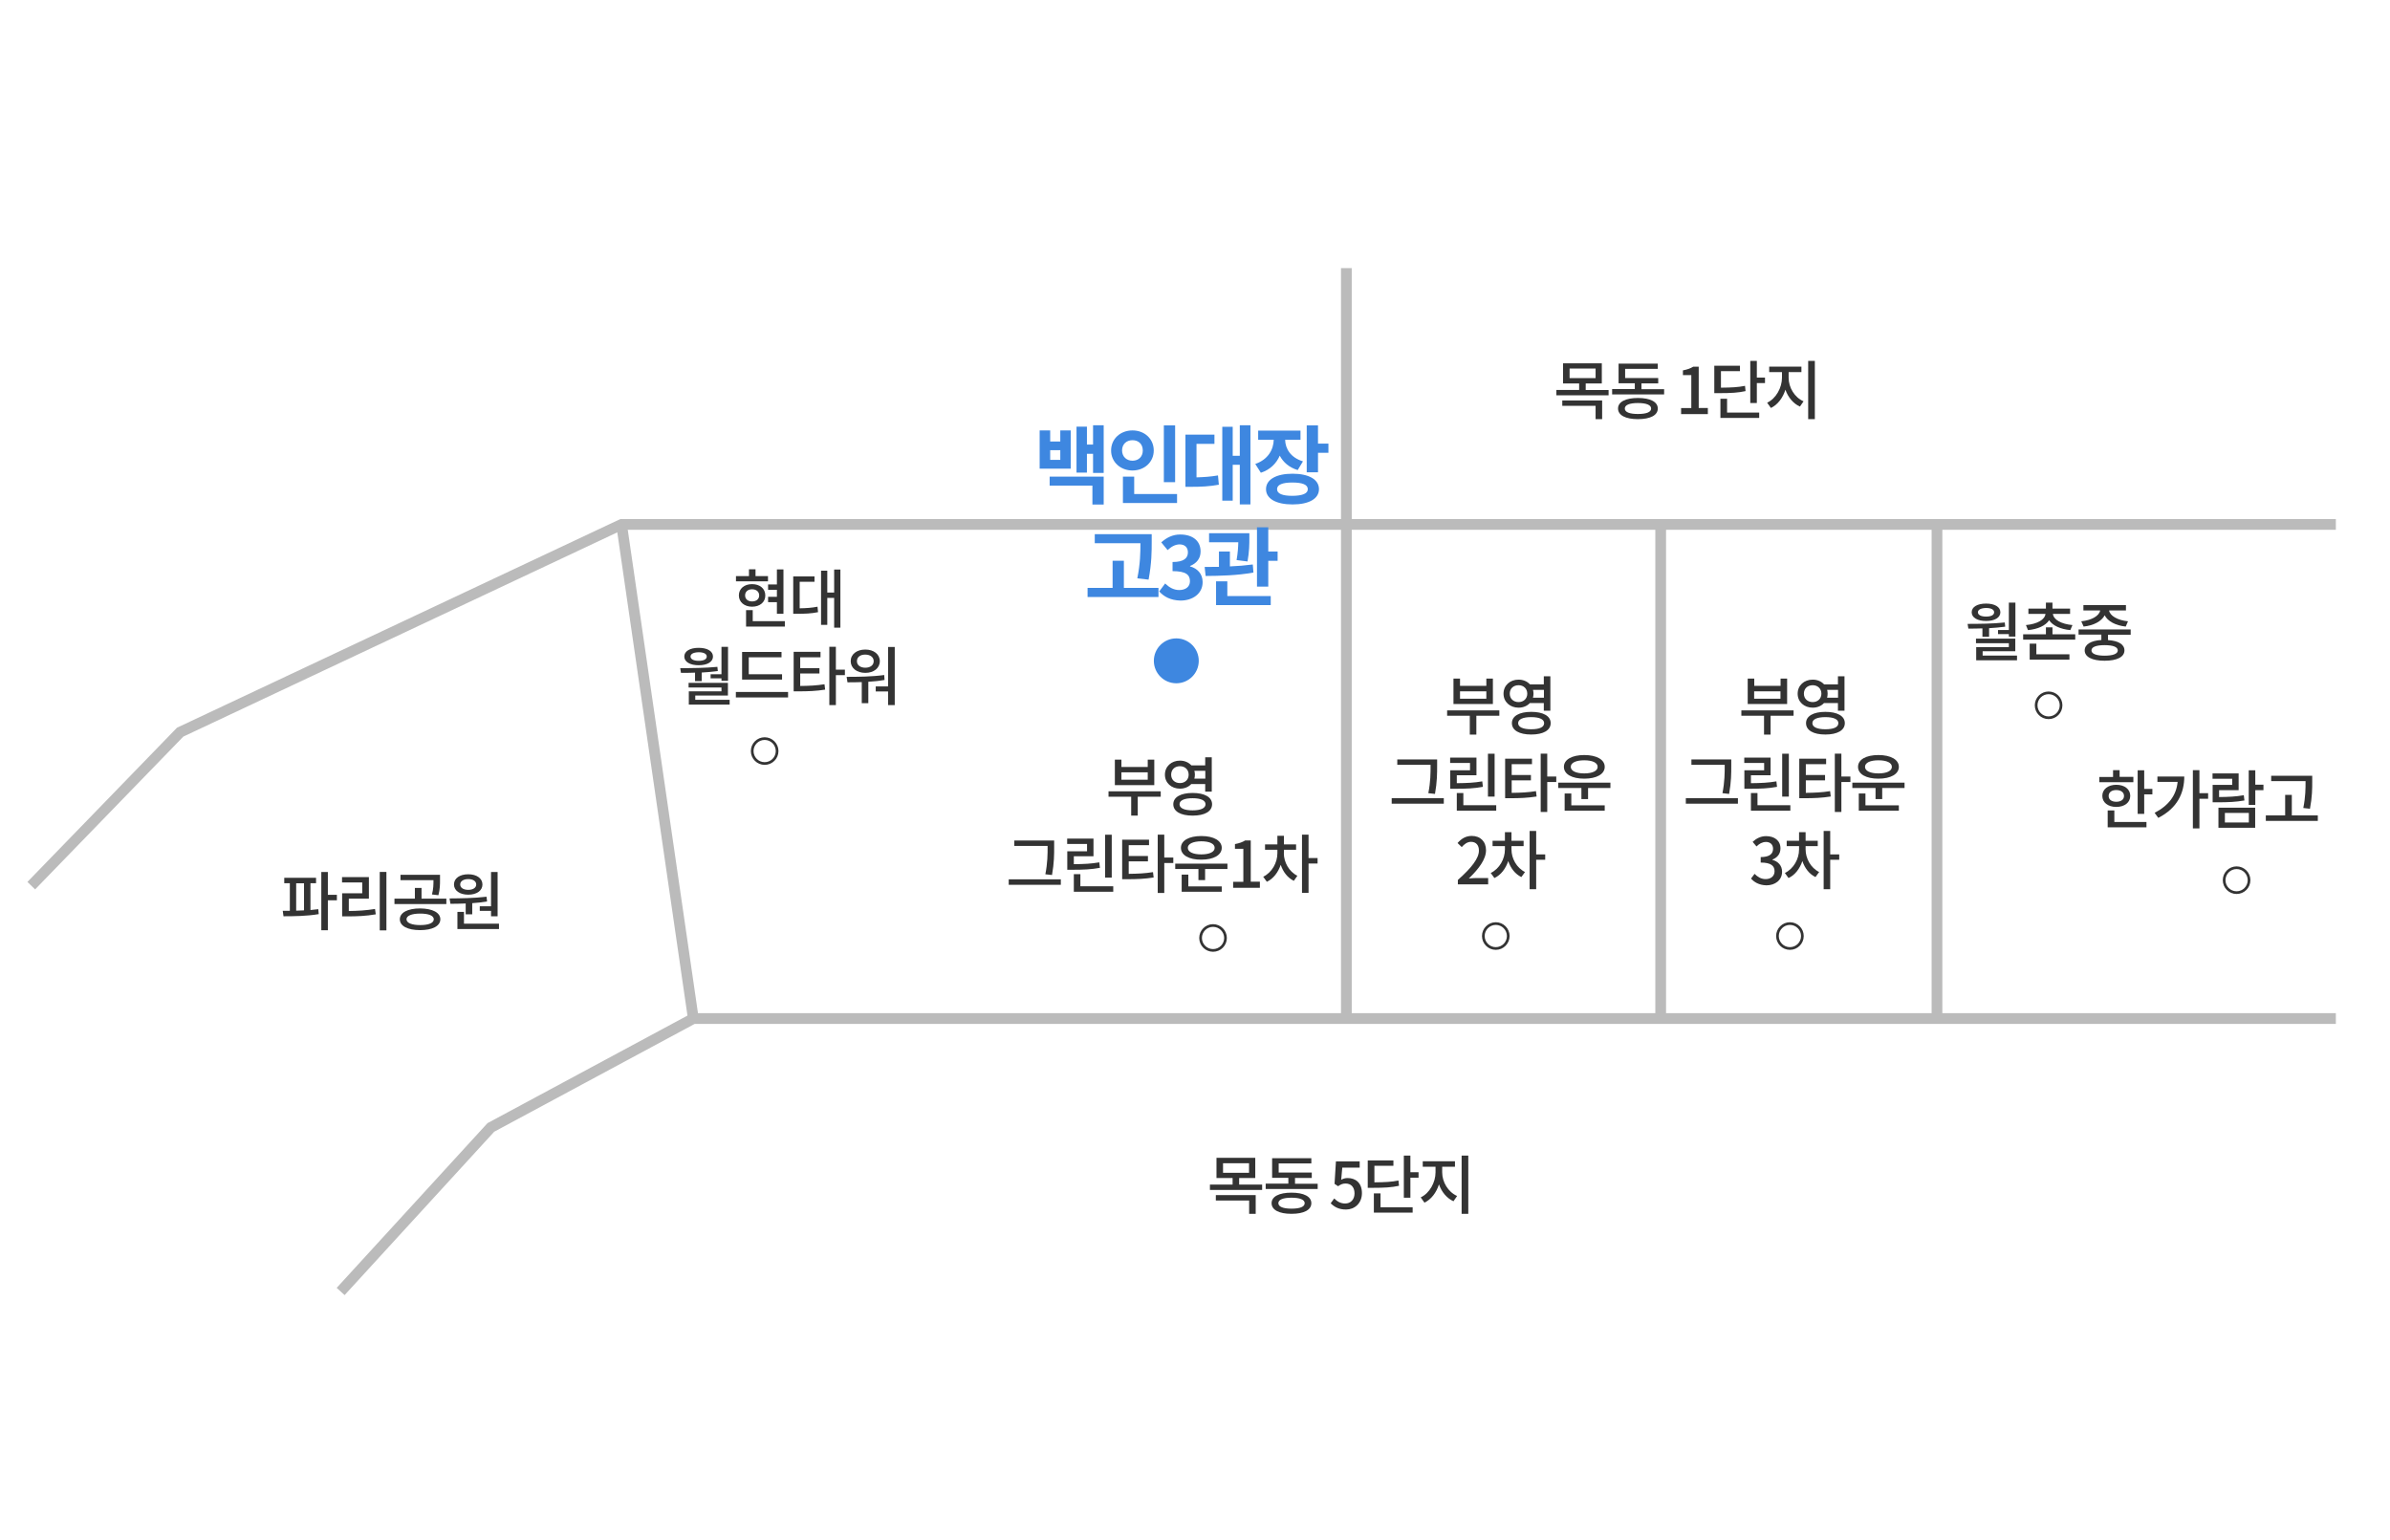 <?xml version="1.0" encoding="utf-8"?>
<!-- Generator: Adobe Illustrator 24.1.0, SVG Export Plug-In . SVG Version: 6.00 Build 0)  -->
<svg version="1.1" xmlns="http://www.w3.org/2000/svg" xmlns:xlink="http://www.w3.org/1999/xlink" x="0px" y="0px"
	 viewBox="0 0 222.48 143.38" style="enable-background:new 0 0 222.48 143.38;" xml:space="preserve">
<style type="text/css">
	.st0{fill:none;stroke:#BBBBBB;stroke-miterlimit:10;}
	.st1{fill:none;stroke:#777777;stroke-width:0.75;stroke-miterlimit:10;}
	.st2{fill:none;stroke:#777777;stroke-width:0.25;stroke-miterlimit:10;}
	.st3{fill:#333333;}
	.st4{fill:none;stroke:#333333;stroke-width:0.25;stroke-miterlimit:10;}
	.st5{fill:#3E87E0;}
	.st6{fill:none;stroke:#777777;stroke-miterlimit:10;}
	.st7{fill:none;stroke:#777777;stroke-width:0.5;stroke-miterlimit:10;}
	.st8{fill:none;stroke:#333333;stroke-width:0.3;stroke-miterlimit:10;}
	.st9{opacity:0.4;fill:#3E87E0;}
	.st10{fill:none;stroke:#777777;stroke-width:0.3;stroke-miterlimit:10;}
	.st11{fill:#555555;}
	.st12{fill:none;stroke:#555555;stroke-width:0.25;stroke-miterlimit:10;}
</style>
<g id="Layer_2">
</g>
<g id="Layer_1">
	<polyline class="st0" points="2.91,82.45 16.77,68.16 57.86,48.82 217.44,48.82 	"/>
	<polyline class="st0" points="31.71,120.23 45.69,104.96 64.54,94.82 217.44,94.82 	"/>
	<line class="st0" x1="64.54" y1="94.82" x2="57.86" y2="48.82"/>
	<line class="st0" x1="125.33" y1="95.15" x2="125.33" y2="24.96"/>
	<line class="st0" x1="154.59" y1="95.15" x2="154.59" y2="48.96"/>
	<g>
		<path class="st3" d="M108.05,74.17h-2.14v1.76h-0.61v-1.76h-2.11v-0.5h4.86V74.17z M107.45,73.09h-3.67v-2.37h0.61v0.68h2.45
			v-0.68h0.61V73.09z M106.84,71.9h-2.45v0.69h2.45V71.9z"/>
		<path class="st3" d="M110.9,72.98c-0.25,0.28-0.63,0.44-1.06,0.44c-0.8,0-1.4-0.54-1.4-1.3c0-0.77,0.6-1.31,1.4-1.31
			c0.44,0,0.81,0.17,1.06,0.44h1.29V70.5h0.61v3.2h-0.61v-0.71H110.9z M109.84,72.9c0.46,0,0.81-0.31,0.81-0.78
			c0-0.47-0.34-0.79-0.81-0.79c-0.48,0-0.82,0.31-0.82,0.79C109.02,72.59,109.36,72.9,109.84,72.9z M112.83,74.87
			c0,0.67-0.69,1.06-1.81,1.06c-1.12,0-1.8-0.39-1.8-1.06c0-0.66,0.69-1.05,1.8-1.05C112.13,73.82,112.83,74.21,112.83,74.87z
			 M112.22,74.87c0-0.36-0.44-0.56-1.21-0.56c-0.76,0-1.21,0.2-1.21,0.56c0,0.37,0.45,0.57,1.21,0.57
			C111.78,75.44,112.22,75.24,112.22,74.87z M111.18,71.75c0.03,0.11,0.05,0.23,0.05,0.37s-0.02,0.25-0.05,0.37h1.02v-0.73H111.18z"
			/>
		<path class="st3" d="M98.75,81.86v0.51H93.9v-0.51H98.75z M97.52,78.75h-3.1v-0.5h3.71v0.58c0,0.73,0,1.49-0.2,2.63l-0.62-0.07
			c0.21-1.07,0.21-1.87,0.21-2.57V78.75z"/>
		<path class="st3" d="M102.39,80.79c-0.81,0.15-1.51,0.18-2.59,0.18h-0.45v-1.72h1.84v-0.68h-1.85v-0.5h2.45v1.64h-1.83v0.74
			c0.97-0.01,1.62-0.04,2.37-0.17L102.39,80.79z M103.63,82.52v0.5h-3.67v-1.64h0.61v1.13H103.63z M103.49,81.7h-0.62v-3.99h0.62
			V81.7z"/>
		<path class="st3" d="M105.07,81.35c0.85-0.01,1.51-0.04,2.26-0.16l0.06,0.5c-0.83,0.13-1.54,0.16-2.5,0.16h-0.43v-3.68h2.5v0.51
			h-1.89v1.01h1.79v0.5h-1.79V81.35z M109.22,80.34h-0.84v2.79h-0.61V77.7h0.61v2.13h0.84V80.34z"/>
		<path class="st3" d="M114.26,80.4v0.5h-2.08v1.03h-0.62V80.9h-2.16v-0.5H114.26z M109.93,78.93c0-0.68,0.75-1.1,1.9-1.1
			c1.15,0,1.9,0.43,1.9,1.1s-0.75,1.1-1.9,1.1C110.68,80.04,109.93,79.61,109.93,78.93z M110.62,82.52h3.11v0.5H110v-1.6h0.62V82.52
			z M110.57,78.93c0,0.38,0.49,0.61,1.25,0.61c0.75,0,1.25-0.22,1.25-0.61s-0.49-0.61-1.25-0.61
			C111.07,78.33,110.57,78.55,110.57,78.93z"/>
		<path class="st3" d="M114.78,82.09h0.96v-3.07h-0.78v-0.44c0.41-0.08,0.7-0.18,0.95-0.34h0.52v3.84h0.85v0.57h-2.49V82.09z"/>
		<path class="st3" d="M119.51,79.43c0,0.83,0.47,1.71,1.26,2.1L120.44,82c-0.58-0.28-1-0.83-1.22-1.49
			c-0.24,0.7-0.68,1.29-1.29,1.58l-0.34-0.47c0.82-0.4,1.32-1.31,1.32-2.2v-0.31h-1.15v-0.5h1.15v-0.8h0.61v0.8h1.13v0.5h-1.13
			V79.43z M122.65,80.39h-0.84v2.73h-0.61V77.7h0.61v2.18h0.84V80.39z"/>
	</g>
	<circle class="st4" cx="112.92" cy="87.32" r="1.16"/>
	<g>
		<path class="st3" d="M166.96,66.63h-2.14v1.76h-0.61v-1.76h-2.11v-0.5h4.86V66.63z M166.36,65.54h-3.67v-2.37h0.61v0.68h2.45
			v-0.68h0.61V65.54z M165.74,64.36h-2.45v0.69h2.45V64.36z"/>
		<path class="st3" d="M169.8,65.44c-0.25,0.28-0.63,0.44-1.06,0.44c-0.8,0-1.4-0.54-1.4-1.3c0-0.77,0.6-1.31,1.4-1.31
			c0.44,0,0.81,0.17,1.06,0.44h1.29v-0.75h0.61v3.2h-0.61v-0.71H169.8z M168.74,65.36c0.46,0,0.81-0.31,0.81-0.78
			c0-0.47-0.34-0.79-0.81-0.79c-0.48,0-0.82,0.31-0.82,0.79C167.92,65.04,168.26,65.36,168.74,65.36z M171.73,67.32
			c0,0.67-0.69,1.06-1.81,1.06c-1.12,0-1.8-0.39-1.8-1.06c0-0.66,0.69-1.05,1.8-1.05C171.04,66.27,171.73,66.66,171.73,67.32z
			 M171.13,67.32c0-0.36-0.44-0.56-1.21-0.56c-0.76,0-1.21,0.2-1.21,0.56c0,0.37,0.45,0.57,1.21,0.57
			C170.69,67.89,171.13,67.7,171.13,67.32z M170.08,64.21c0.03,0.11,0.05,0.23,0.05,0.37s-0.02,0.25-0.05,0.37h1.02v-0.73H170.08z"
			/>
		<path class="st3" d="M161.78,74.31v0.51h-4.85v-0.51H161.78z M160.55,71.2h-3.1v-0.5h3.71v0.58c0,0.73,0,1.49-0.2,2.63l-0.62-0.07
			c0.21-1.07,0.21-1.87,0.21-2.57V71.2z"/>
		<path class="st3" d="M165.42,73.25c-0.81,0.15-1.51,0.18-2.59,0.18h-0.45v-1.72h1.84v-0.68h-1.85v-0.5h2.45v1.64h-1.83v0.74
			c0.97-0.01,1.62-0.04,2.37-0.17L165.42,73.25z M166.66,74.97v0.5h-3.67v-1.64h0.61v1.13H166.66z M166.52,74.16h-0.62v-3.99h0.62
			V74.16z"/>
		<path class="st3" d="M168.1,73.81c0.85-0.01,1.51-0.04,2.26-0.16l0.06,0.5c-0.83,0.13-1.54,0.16-2.5,0.16h-0.43v-3.68h2.5v0.51
			h-1.89v1.01h1.79v0.5h-1.79V73.81z M172.25,72.8h-0.84v2.79h-0.61v-5.43h0.61v2.13h0.84V72.8z"/>
		<path class="st3" d="M177.29,72.86v0.5h-2.08v1.03h-0.62v-1.03h-2.16v-0.5H177.29z M172.96,71.39c0-0.68,0.75-1.1,1.9-1.1
			c1.15,0,1.9,0.43,1.9,1.1s-0.75,1.1-1.9,1.1C173.71,72.49,172.96,72.07,172.96,71.39z M173.65,74.97h3.11v0.5h-3.73v-1.6h0.62
			V74.97z M173.61,71.39c0,0.38,0.49,0.61,1.25,0.61c0.75,0,1.25-0.22,1.25-0.61s-0.49-0.61-1.25-0.61
			C174.1,70.78,173.61,71,173.61,71.39z"/>
		<path class="st3" d="M163,81.79l0.33-0.44c0.26,0.26,0.58,0.49,1.03,0.49c0.49,0,0.83-0.28,0.83-0.73c0-0.49-0.31-0.81-1.29-0.81
			v-0.51c0.86,0,1.15-0.33,1.15-0.77c0-0.39-0.25-0.64-0.67-0.64c-0.34,0.01-0.62,0.17-0.87,0.42l-0.36-0.43
			c0.34-0.31,0.75-0.53,1.25-0.53c0.78,0,1.34,0.41,1.34,1.14c0,0.51-0.29,0.86-0.75,1.04v0.03c0.5,0.13,0.9,0.51,0.9,1.1
			c0,0.8-0.66,1.27-1.46,1.27C163.74,82.4,163.29,82.12,163,81.79z"/>
		<path class="st3" d="M168.08,79.08c0,0.83,0.47,1.71,1.26,2.1l-0.34,0.47c-0.58-0.28-1-0.83-1.22-1.49
			c-0.24,0.7-0.68,1.3-1.29,1.58l-0.34-0.47c0.82-0.4,1.32-1.31,1.32-2.19v-0.31h-1.15v-0.5h1.15v-0.8h0.61v0.8h1.13v0.5h-1.13
			V79.08z M171.21,80.04h-0.84v2.74h-0.61v-5.42h0.61v2.18h0.84V80.04z"/>
	</g>
	<circle class="st4" cx="166.62" cy="87.14" r="1.16"/>
	<g>
		<path class="st3" d="M139.57,66.63h-2.14v1.76h-0.61v-1.76h-2.11v-0.5h4.86V66.63z M138.97,65.54h-3.67v-2.37h0.61v0.68h2.45
			v-0.68h0.61V65.54z M138.36,64.36h-2.45v0.69h2.45V64.36z"/>
		<path class="st3" d="M142.42,65.44c-0.25,0.28-0.63,0.44-1.06,0.44c-0.8,0-1.4-0.54-1.4-1.3c0-0.77,0.6-1.31,1.4-1.31
			c0.44,0,0.81,0.17,1.06,0.44h1.29v-0.75h0.61v3.2h-0.61v-0.71H142.42z M141.36,65.36c0.46,0,0.81-0.31,0.81-0.78
			c0-0.47-0.34-0.79-0.81-0.79c-0.48,0-0.82,0.31-0.82,0.79C140.54,65.04,140.88,65.36,141.36,65.36z M144.35,67.32
			c0,0.67-0.69,1.06-1.81,1.06c-1.12,0-1.8-0.39-1.8-1.06c0-0.66,0.69-1.05,1.8-1.05C143.66,66.27,144.35,66.66,144.35,67.32z
			 M143.74,67.32c0-0.36-0.44-0.56-1.21-0.56c-0.76,0-1.21,0.2-1.21,0.56c0,0.37,0.45,0.57,1.21,0.57
			C143.31,67.89,143.74,67.7,143.74,67.32z M142.7,64.21c0.03,0.11,0.05,0.23,0.05,0.37s-0.02,0.25-0.05,0.37h1.02v-0.73H142.7z"/>
		<path class="st3" d="M134.4,74.31v0.51h-4.85v-0.51H134.4z M133.17,71.2h-3.1v-0.5h3.71v0.58c0,0.73,0,1.49-0.2,2.63l-0.62-0.07
			c0.21-1.07,0.21-1.87,0.21-2.57V71.2z"/>
		<path class="st3" d="M138.04,73.25c-0.81,0.15-1.51,0.18-2.59,0.18h-0.45v-1.72h1.84v-0.68h-1.85v-0.5h2.45v1.64h-1.83v0.74
			c0.97-0.01,1.62-0.04,2.37-0.17L138.04,73.25z M139.28,74.97v0.5h-3.67v-1.64h0.61v1.13H139.28z M139.13,74.16h-0.62v-3.99h0.62
			V74.16z"/>
		<path class="st3" d="M140.72,73.81c0.85-0.01,1.51-0.04,2.26-0.16l0.06,0.5c-0.83,0.13-1.54,0.16-2.5,0.16h-0.43v-3.68h2.5v0.51
			h-1.89v1.01h1.79v0.5h-1.79V73.81z M144.87,72.8h-0.84v2.79h-0.61v-5.43h0.61v2.13h0.84V72.8z"/>
		<path class="st3" d="M149.91,72.86v0.5h-2.08v1.03h-0.62v-1.03h-2.16v-0.5H149.91z M145.58,71.39c0-0.68,0.75-1.1,1.9-1.1
			c1.15,0,1.9,0.43,1.9,1.1s-0.75,1.1-1.9,1.1C146.32,72.49,145.58,72.07,145.58,71.39z M146.27,74.97h3.11v0.5h-3.73v-1.6h0.62
			V74.97z M146.22,71.39c0,0.38,0.49,0.61,1.25,0.61c0.75,0,1.25-0.22,1.25-0.61s-0.49-0.61-1.25-0.61
			C146.72,70.78,146.22,71,146.22,71.39z"/>
		<path class="st3" d="M135.72,81.91c1.29-1.15,1.95-2.01,1.95-2.73c0-0.48-0.25-0.81-0.74-0.81c-0.34,0-0.63,0.22-0.86,0.49
			l-0.39-0.38c0.37-0.41,0.76-0.66,1.33-0.66c0.8,0,1.32,0.53,1.32,1.33c0,0.85-0.67,1.73-1.6,2.63c0.23-0.02,0.5-0.04,0.71-0.04
			h1.09v0.59h-2.82V81.91z"/>
		<path class="st3" d="M140.7,79.08c0,0.83,0.47,1.71,1.26,2.1l-0.34,0.47c-0.58-0.28-1-0.83-1.22-1.49
			c-0.24,0.7-0.68,1.3-1.29,1.58l-0.34-0.47c0.82-0.4,1.32-1.31,1.32-2.19v-0.31h-1.15v-0.5h1.15v-0.8h0.61v0.8h1.13v0.5h-1.13
			V79.08z M143.83,80.04H143v2.74h-0.61v-5.42H143v2.18h0.84V80.04z"/>
	</g>
	<circle class="st4" cx="139.24" cy="87.14" r="1.16"/>
	<circle class="st5" cx="109.5" cy="61.52" r="2.09"/>
	<g>
		<path class="st3" d="M149.74,36.3v0.5h-4.86v-0.5H147V35.7h-1.5v-1.88h3.61v1.88h-1.5v0.61H149.74z M145.43,37.28h3.71v1.74h-0.61
			v-1.24h-3.1V37.28z M146.11,35.2h2.42v-0.89h-2.42V35.2z"/>
		<path class="st3" d="M154.91,36.22v0.5h-4.84v-0.5h2.11v-0.54h-1.51v-1.83h3.65v0.49h-3.04v0.85h3.08v0.5h-1.56v0.54H154.91z
			 M154.32,38.03c0,0.63-0.69,0.99-1.85,0.99c-1.15,0-1.85-0.36-1.85-0.99c0-0.62,0.7-0.98,1.85-0.98
			C153.62,37.05,154.32,37.41,154.32,38.03z M153.7,38.03c0-0.33-0.45-0.51-1.23-0.51c-0.78,0-1.22,0.18-1.22,0.51
			c0,0.34,0.44,0.51,1.22,0.51C153.26,38.54,153.7,38.37,153.7,38.03z"/>
		<path class="st3" d="M156.48,37.99h0.96v-3.07h-0.78v-0.44c0.41-0.08,0.7-0.18,0.95-0.34h0.52v3.84h0.85v0.57h-2.49V37.99z"/>
		<path class="st3" d="M162.49,36.41c-0.69,0.15-1.32,0.19-2.48,0.19h-0.43v-2.55h2.39v0.5h-1.77v1.54
			c1.02-0.01,1.59-0.04,2.24-0.17L162.49,36.41z M160.77,38.41h2.99v0.5h-3.61v-1.79h0.62V38.41z M164.3,35.15v0.51h-0.76v1.86
			h-0.61V33.6h0.61v1.55H164.3z"/>
		<path class="st3" d="M166.5,35.17c0,0.9,0.55,1.83,1.39,2.19l-0.34,0.49c-0.62-0.28-1.1-0.86-1.35-1.57
			c-0.24,0.76-0.72,1.4-1.35,1.7l-0.35-0.49c0.83-0.39,1.38-1.4,1.38-2.33v-0.52h-1.19v-0.51h3v0.51h-1.19V35.17z M168.94,33.6v5.42
			h-0.62V33.6H168.94z"/>
	</g>
	<g>
		<path class="st3" d="M117.49,110.28v0.5h-4.86v-0.5h2.11v-0.61h-1.5v-1.88h3.61v1.88h-1.5v0.61H117.49z M113.18,111.26h3.71V113
			h-0.61v-1.24h-3.1V111.26z M113.85,109.18h2.42v-0.89h-2.42V109.18z"/>
		<path class="st3" d="M122.66,110.19v0.5h-4.84v-0.5h2.11v-0.54h-1.51v-1.83h3.65v0.49h-3.04v0.85h3.08v0.5h-1.56v0.54H122.66z
			 M122.07,112.01c0,0.63-0.69,0.99-1.85,0.99c-1.15,0-1.85-0.36-1.85-0.99c0-0.62,0.7-0.98,1.85-0.98
			C121.37,111.03,122.07,111.39,122.07,112.01z M121.45,112.01c0-0.33-0.45-0.51-1.23-0.51c-0.78,0-1.22,0.18-1.22,0.51
			c0,0.33,0.44,0.51,1.22,0.51C121,112.52,121.45,112.35,121.45,112.01z"/>
		<path class="st3" d="M123.87,112.02l0.33-0.45c0.25,0.25,0.56,0.47,1.02,0.47c0.49,0,0.87-0.35,0.87-0.94s-0.33-0.92-0.83-0.92
			c-0.28,0-0.45,0.08-0.7,0.25l-0.33-0.22l0.13-2.09h2.21v0.58h-1.62l-0.1,1.13c0.18-0.1,0.36-0.16,0.6-0.16
			c0.73,0,1.33,0.44,1.33,1.4c0,0.98-0.71,1.53-1.47,1.53C124.62,112.61,124.18,112.33,123.87,112.02z"/>
		<path class="st3" d="M130.23,110.39c-0.69,0.15-1.32,0.19-2.48,0.19h-0.43v-2.55h2.39v0.5h-1.77v1.54
			c1.02-0.01,1.59-0.04,2.24-0.17L130.23,110.39z M128.51,112.39h2.99v0.5h-3.61v-1.79h0.62V112.39z M132.05,109.13v0.51h-0.76v1.86
			h-0.61v-3.92h0.61v1.55H132.05z"/>
		<path class="st3" d="M134.25,109.14c0,0.9,0.55,1.83,1.39,2.2l-0.34,0.49c-0.62-0.28-1.1-0.86-1.35-1.57
			c-0.24,0.76-0.72,1.4-1.35,1.7l-0.35-0.49c0.83-0.39,1.38-1.4,1.38-2.33v-0.52h-1.19v-0.51h3v0.51h-1.19V109.14z M136.68,107.58
			V113h-0.62v-5.42H136.68z"/>
	</g>
	<g>
		<path class="st3" d="M71.48,54.12h-2.97v-0.49h1.21V53h0.61v0.63h1.16V54.12z M70.01,56.48c-0.72,0-1.23-0.43-1.23-1.05
			c0-0.63,0.5-1.05,1.23-1.05c0.73,0,1.23,0.42,1.23,1.05C71.25,56.05,70.74,56.48,70.01,56.48z M70.01,55.99
			c0.39,0,0.66-0.21,0.66-0.56c0-0.35-0.27-0.57-0.66-0.57c-0.39,0-0.65,0.22-0.65,0.57C69.36,55.78,69.63,55.99,70.01,55.99z
			 M73.06,57.83v0.5h-3.61V56.8h0.62v1.03H73.06z M72.32,56.06H71.5v-0.5h0.82v-0.65H71.5v-0.5h0.82v-1.4h0.61v4.13h-0.61V56.06z"/>
		<path class="st3" d="M74.44,56.63c0.62-0.01,1.1-0.04,1.66-0.15l0.05,0.51c-0.65,0.13-1.2,0.15-1.95,0.15h-0.36v-3.48h1.98v0.5
			h-1.38V56.63z M78.23,53.01v5.42h-0.58v-2.77h-0.64v2.51h-0.58v-5.04h0.58v2.03h0.64v-2.14H78.23z"/>
		<path class="st3" d="M64.7,62.62c-0.46,0.02-0.91,0.02-1.31,0.02l-0.07-0.44c1.03,0,2.33-0.01,3.46-0.12l0.04,0.39
			c-0.49,0.07-1,0.11-1.5,0.14v0.8H64.7V62.62z M63.7,61.12c0-0.5,0.53-0.81,1.34-0.81c0.8,0,1.33,0.31,1.33,0.81
			c0,0.5-0.53,0.81-1.33,0.81C64.24,61.93,63.7,61.62,63.7,61.12z M67.92,65.15v0.44h-3.8v-1.23h3.04v-0.36h-3.06v-0.43h3.66v1.18
			h-3.04v0.4H67.92z M64.28,61.12c0,0.25,0.3,0.4,0.76,0.4c0.46,0,0.75-0.14,0.75-0.4s-0.3-0.4-0.75-0.4
			C64.57,60.73,64.28,60.87,64.28,61.12z M67.16,62.76v-2.54h0.61v3.16h-0.61v-0.23h-1.01v-0.38H67.16z"/>
		<path class="st3" d="M73.36,64.42v0.51H68.5v-0.51H73.36z M72.8,63.27h-3.72v-2.58h3.67v0.5H69.7v1.58h3.1V63.27z"/>
		<path class="st3" d="M74.49,63.86c0.85-0.01,1.51-0.04,2.26-0.16l0.06,0.5c-0.83,0.13-1.54,0.16-2.5,0.16h-0.43v-3.68h2.5v0.51
			h-1.89v1.01h1.79v0.5h-1.79V63.86z M78.65,62.85h-0.84v2.79H77.2v-5.43h0.61v2.13h0.84V62.85z"/>
		<path class="st3" d="M82.34,63.3c-0.5,0.09-1.01,0.14-1.51,0.17v1.99h-0.61v-1.96c-0.47,0.02-0.93,0.02-1.33,0.02l-0.08-0.51
			c1.01,0,2.34-0.01,3.5-0.17L82.34,63.3z M79.19,61.55c0-0.64,0.56-1.08,1.36-1.08c0.79,0,1.35,0.44,1.35,1.08
			c0,0.65-0.56,1.09-1.35,1.09C79.76,62.64,79.19,62.2,79.19,61.55z M79.77,61.55c0,0.38,0.32,0.61,0.78,0.61
			c0.46,0,0.78-0.23,0.78-0.61c0-0.37-0.32-0.61-0.78-0.61C80.09,60.93,79.77,61.17,79.77,61.55z M83.29,60.22v5.42h-0.62v-1.27
			h-1.15v-0.47h1.15v-3.67H83.29z"/>
	</g>
	<circle class="st4" cx="71.18" cy="69.92" r="1.16"/>
	<g>
		<path class="st3" d="M184.54,58.5c-0.46,0.02-0.91,0.02-1.31,0.02l-0.07-0.44c1.03,0,2.33-0.01,3.46-0.13l0.04,0.39
			c-0.49,0.07-1,0.11-1.5,0.14v0.8h-0.62V58.5z M183.54,57c0-0.5,0.53-0.81,1.34-0.81c0.8,0,1.33,0.31,1.33,0.81
			c0,0.5-0.53,0.81-1.33,0.81C184.08,57.81,183.54,57.5,183.54,57z M187.76,61.03v0.44h-3.8v-1.23H187v-0.36h-3.06v-0.43h3.66v1.18
			h-3.04v0.4H187.76z M184.12,57c0,0.25,0.3,0.4,0.76,0.4c0.46,0,0.75-0.14,0.75-0.4s-0.3-0.4-0.75-0.4
			C184.42,56.61,184.12,56.75,184.12,57z M187,58.64V56.1h0.61v3.16H187v-0.23h-1.01v-0.38H187z"/>
		<path class="st3" d="M193.18,59.05v0.5h-4.85v-0.5h2.12v-0.65h0.61v0.65H193.18z M188.59,58.19c1.08-0.1,1.76-0.51,1.82-1.04
			h-1.59v-0.49h1.63V56.1h0.61v0.56h1.64v0.49h-1.6c0.06,0.53,0.75,0.94,1.82,1.04l-0.2,0.47c-0.92-0.09-1.64-0.42-1.97-0.92
			c-0.33,0.5-1.04,0.83-1.97,0.92L188.59,58.19z M189.56,60.91h3.08v0.5h-3.7v-1.49h0.62V60.91z"/>
		<path class="st3" d="M196.23,59.09v0.5c0.97,0.06,1.53,0.4,1.53,0.96c0,0.61-0.69,0.96-1.85,0.96c-1.15,0-1.85-0.35-1.85-0.96
			c0-0.56,0.58-0.91,1.55-0.97v-0.5h-2.12V58.6h4.85v0.49H196.23z M193.74,57.84c0.99-0.1,1.68-0.52,1.76-1.01h-1.56v-0.5h3.96v0.5
			h-1.57c0.08,0.49,0.77,0.91,1.76,1.01l-0.21,0.49c-0.94-0.1-1.68-0.49-1.96-1.05c-0.29,0.56-1.03,0.95-1.96,1.05L193.74,57.84z
			 M195.91,60.06c-0.78,0-1.22,0.17-1.22,0.49c0,0.31,0.44,0.49,1.22,0.49c0.78,0,1.23-0.17,1.23-0.49
			C197.14,60.23,196.7,60.06,195.91,60.06z"/>
	</g>
	<circle class="st4" cx="190.7" cy="65.66" r="1.16"/>
	<g>
		<path class="st3" d="M198.58,72.82h-3.16v-0.49h1.28V71.7h0.61v0.62h1.28V72.82z M197,75.12c-0.77,0-1.3-0.41-1.3-1.03
			c0-0.61,0.53-1.03,1.3-1.03c0.77,0,1.3,0.41,1.3,1.03C198.3,74.71,197.77,75.12,197,75.12z M196.82,76.52h2.99v0.5h-3.61v-1.57
			h0.62V76.52z M197,74.64c0.43,0,0.72-0.2,0.72-0.54s-0.29-0.55-0.72-0.55c-0.42,0-0.71,0.2-0.71,0.55S196.58,74.64,197,74.64z
			 M200.36,73.44v0.51h-0.76v1.82h-0.61v-4.06h0.61v1.73H200.36z"/>
		<path class="st3" d="M203.33,72.28c0,1.57-0.66,2.96-2.42,3.86l-0.34-0.47c1.31-0.68,2.02-1.63,2.14-2.88h-1.88v-0.5H203.33z
			 M205.55,74.36h-0.81v2.76h-0.61V71.7h0.61v2.14h0.81V74.36z"/>
		<path class="st3" d="M208.93,74.52c-0.81,0.14-1.51,0.17-2.53,0.17h-0.43v-1.62h1.82V72.5h-1.83v-0.5h2.43v1.56h-1.82v0.64
			c0.92-0.01,1.57-0.04,2.3-0.17L208.93,74.52z M206.51,75.19h3.42v1.87h-3.42V75.19z M207.11,76.57h2.23v-0.89h-2.23V76.57z
			 M210.7,73.56h-0.76v1.37h-0.61v-3.22h0.61v1.34h0.76V73.56z"/>
		<path class="st3" d="M215.76,75.91v0.51h-4.84v-0.51h1.8V74h0.62v1.91H215.76z M214.62,72.72h-3.2v-0.5h3.82v0.53
			c0,0.67,0,1.42-0.21,2.54l-0.62-0.07c0.21-1.06,0.21-1.83,0.21-2.48V72.72z"/>
	</g>
	<circle class="st4" cx="208.2" cy="81.94" r="1.16"/>
	<g>
		<path class="st3" d="M28.89,84.72c0.25-0.02,0.5-0.05,0.74-0.08l0.04,0.46c-1.11,0.19-2.35,0.2-3.28,0.2l-0.07-0.51
			c0.2,0,0.43,0,0.66,0v-2.57h-0.52v-0.5h2.96v0.5h-0.52V84.72z M27.57,84.78c0.24-0.01,0.49-0.02,0.73-0.03v-2.52h-0.73V84.78z
			 M31.36,83.81h-0.84v2.79h-0.61v-5.42h0.61v2.12h0.84V83.81z"/>
		<path class="st3" d="M32.47,84.81c0.85-0.01,1.59-0.05,2.44-0.19l0.07,0.5c-0.92,0.16-1.72,0.19-2.67,0.19h-0.46v-2.15h1.87v-1.01
			h-1.88v-0.5h2.5v2.01h-1.87V84.81z M35.97,81.17v5.44h-0.62v-5.44H35.97z"/>
		<path class="st3" d="M41.55,83.66v0.5h-4.83v-0.5h1.9v-1h0.62v1H41.55z M40.99,85.58c0,0.63-0.74,1.01-1.88,1.01
			c-1.16,0-1.89-0.38-1.89-1.01c0-0.62,0.73-1.01,1.89-1.01C40.26,84.58,40.99,84.96,40.99,85.58z M40.21,83.27
			c0.14-0.53,0.14-0.92,0.14-1.33h-3.07v-0.5h3.68v0.46c0,0.43,0,0.88-0.15,1.44L40.21,83.27z M40.38,85.58
			c0-0.34-0.48-0.53-1.26-0.53c-0.8,0-1.28,0.2-1.28,0.53c0,0.34,0.49,0.54,1.28,0.54C39.91,86.12,40.38,85.92,40.38,85.58z"/>
		<path class="st3" d="M43.35,84.11c-0.51,0.02-1,0.03-1.42,0.03l-0.08-0.5c0.99-0.01,2.3-0.02,3.44-0.16l0.05,0.44
			c-0.45,0.08-0.92,0.13-1.38,0.16v1.04h-0.61V84.11z M42.26,82.34c0-0.58,0.54-0.95,1.33-0.95c0.78,0,1.32,0.38,1.32,0.95
			c0,0.58-0.54,0.95-1.32,0.95C42.8,83.29,42.26,82.91,42.26,82.34z M46.45,85.99v0.5h-3.87v-1.6h0.61v1.1H46.45z M42.84,82.34
			c0,0.31,0.3,0.5,0.75,0.5c0.44,0,0.74-0.19,0.74-0.5s-0.3-0.5-0.74-0.5C43.15,81.84,42.84,82.03,42.84,82.34z M45.71,84.36v-3.18
			h0.61v4.12h-0.61v-0.5h-1.05v-0.43H45.71z"/>
	</g>
	<g>
		<path class="st5" d="M99.67,43.63h-2.89v-3.56h0.98v1.03h0.94v-1.03h0.97V43.63z M97.72,44.37h5.02v2.6h-1.05v-1.76h-3.98V44.37z
			 M98.7,41.91h-0.94v0.9h0.94V41.91z M102.74,39.6v4.43h-0.99v-1.78h-0.57V44h-0.97v-4.28h0.97v1.67h0.57v-1.8H102.74z"/>
		<path class="st5" d="M105.42,43.8c-1.12,0-1.99-0.79-1.99-1.86c0-1.09,0.87-1.87,1.99-1.87s1.98,0.78,1.98,1.87
			C107.4,43.01,106.54,43.8,105.42,43.8z M105.42,42.89c0.55,0,0.96-0.36,0.96-0.95c0-0.61-0.41-0.96-0.96-0.96
			c-0.54,0-0.97,0.35-0.97,0.96C104.46,42.53,104.88,42.89,105.42,42.89z M109.57,45.99v0.84h-5.04v-2.46h1.05v1.62H109.57z
			 M109.39,44.89h-1.05v-5.29h1.05V44.89z"/>
		<path class="st5" d="M111.38,44.44c0.68-0.02,1.3-0.06,2-0.18l0.08,0.86c-0.89,0.17-1.66,0.2-2.6,0.2h-0.51v-4.86h2.7v0.86h-1.67
			V44.44z M116.4,39.59v7.37h-0.99v-3.69h-0.66v3.34h-0.97v-6.88h0.97v2.7h0.66v-2.84H116.4z"/>
		<path class="st5" d="M120.8,43.76c-0.8-0.24-1.35-0.73-1.67-1.34c-0.32,0.73-0.9,1.31-1.76,1.59l-0.52-0.82
			c1.18-0.4,1.7-1.33,1.72-2.25h-1.45v-0.85h3.94v0.85h-1.43c0.02,0.84,0.51,1.66,1.66,2.01L120.8,43.76z M122.78,45.54
			c0,0.9-0.95,1.42-2.46,1.42c-1.52,0-2.47-0.53-2.47-1.42c0-0.9,0.95-1.44,2.47-1.44C121.83,44.1,122.78,44.63,122.78,45.54z
			 M121.74,45.54c0-0.42-0.5-0.62-1.43-0.62c-0.93,0-1.43,0.2-1.43,0.62c0,0.42,0.5,0.62,1.43,0.62
			C121.24,46.15,121.74,45.95,121.74,45.54z M123.66,41.29v0.86h-0.97v1.82h-1.05V39.6h1.05v1.7H123.66z"/>
		<path class="st5" d="M107.84,54.73v0.85h-6.6v-0.85h2.33v-2.53h1.05v2.53H107.84z M105.87,53.84c0.28-1.39,0.29-2.41,0.29-3.27
			h-4.25v-0.84h5.3v0.7c0,0.92,0,1.96-0.29,3.53L105.87,53.84z"/>
		<path class="st5" d="M107.91,55.06l0.55-0.74c0.35,0.34,0.78,0.61,1.31,0.61c0.59,0,1-0.3,1-0.82c0-0.58-0.34-0.94-1.62-0.94
			v-0.85c1.08,0,1.43-0.38,1.43-0.9c0-0.46-0.29-0.74-0.78-0.74c-0.42,0.01-0.76,0.21-1.11,0.53l-0.59-0.72
			c0.51-0.45,1.07-0.73,1.76-0.73c1.13,0,1.9,0.56,1.9,1.58c0,0.64-0.36,1.1-0.98,1.35v0.04c0.67,0.18,1.17,0.68,1.17,1.46
			c0,1.09-0.94,1.72-2.06,1.72C108.95,55.89,108.33,55.53,107.91,55.06z"/>
		<path class="st5" d="M116.68,53.3c-1.5,0.28-3.2,0.31-4.45,0.32l-0.09-0.84c0.4,0,0.85,0,1.33-0.01v-1.43h1.02v1.39
			c0.72-0.03,1.45-0.09,2.13-0.18L116.68,53.3z M115.11,52.14c0.12-0.69,0.15-1.22,0.16-1.66h-2.72v-0.84h3.75v0.46
			c0,0.51,0,1.24-0.17,2.17L115.11,52.14z M114.24,55.49h4.05v0.84h-5.09v-2.21h1.05V55.49z M118.93,51.34v0.87h-0.87v2.4h-1.05
			v-5.52h1.05v2.25H118.93z"/>
	</g>
	<line class="st0" x1="180.31" y1="95.15" x2="180.31" y2="48.96"/>
</g>
</svg>

